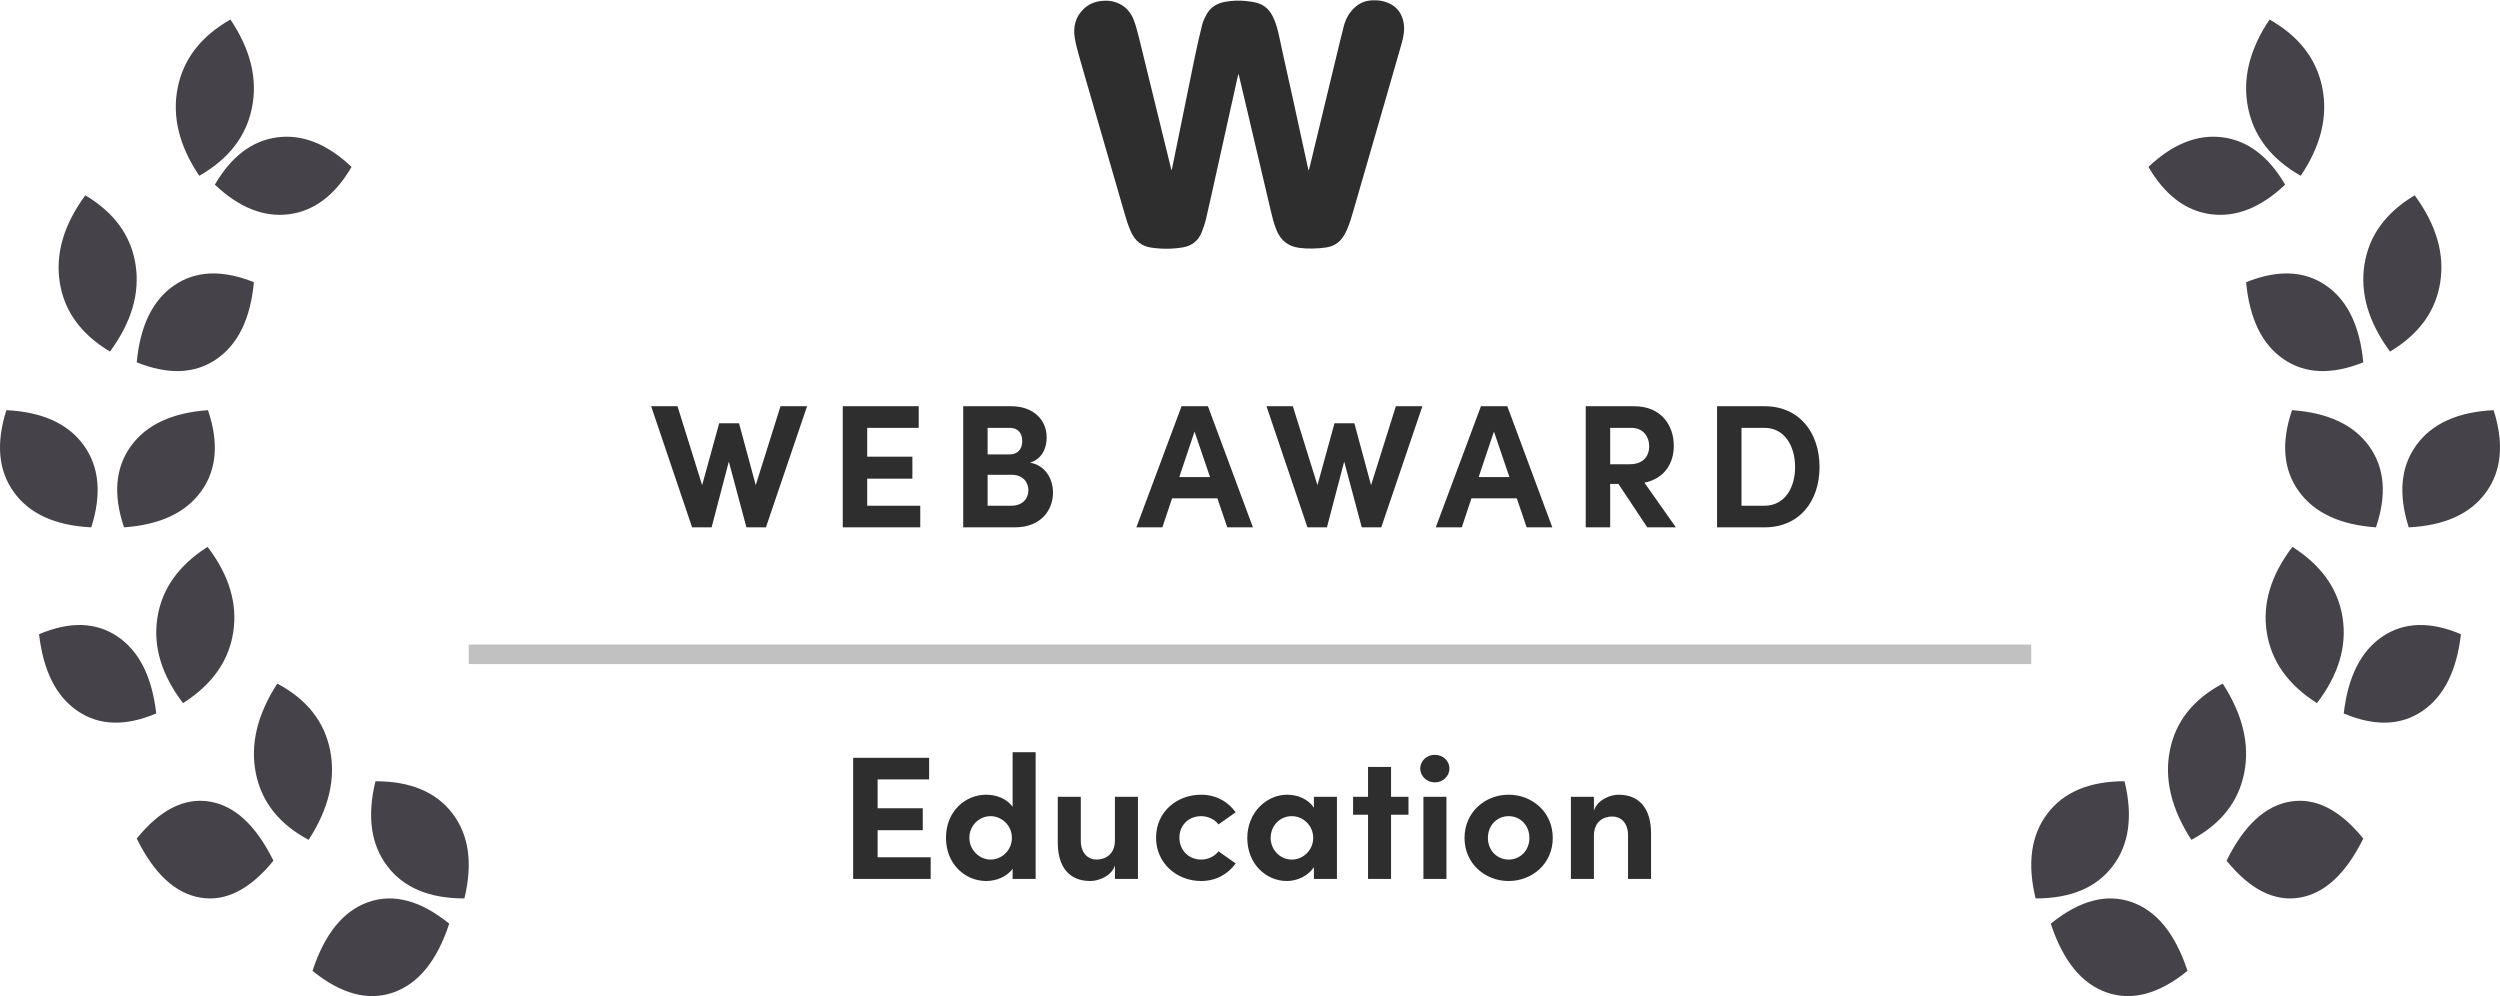 <?xml version="1.0" encoding="UTF-8"?> <svg xmlns="http://www.w3.org/2000/svg" width="128" height="51" viewBox="0 0 128 51"><g fill="none" fill-rule="evenodd"><path fill="#454249" d="M4.673 26C2.835 25.909 1.517 25.312.716 24.207-.084 23.103-.214 21.7.327 20 2.165 20.091 3.483 20.688 4.284 21.793 5.084 22.897 5.214 24.3 4.673 26zM6.351 26C5.788 24.34 5.902 22.958 6.694 21.853 7.485 20.749 8.804 20.131 10.649 20 11.212 21.66 11.098 23.042 10.306 24.147 9.515 25.251 8.196 25.869 6.351 26zM5.631 17C4.15 16.115 3.293 14.937 3.061 13.464 2.828 11.991 3.264 10.503 4.369 9 5.85 9.885 6.707 11.063 6.939 12.536 7.172 14.009 6.736 15.497 5.631 17zM10.202 8C9.172 6.468 8.804 4.965 9.098 3.492 9.391 2.02 10.291.856 11.798 0 12.828 1.532 13.196 3.035 12.902 4.508 12.609 5.98 11.709 7.144 10.202 8zM23 46.292C22.374 48.198 21.416 49.373 20.127 49.818 18.839 50.263 17.463 49.893 16 48.708 16.626 46.802 17.584 45.627 18.873 45.182 20.161 44.737 21.537 45.107 23 46.292zM14 43.067C12.804 44.539 11.561 45.17 10.273 44.961 8.984 44.752 7.893 43.743 7 41.933 8.196 40.461 9.439 39.83 10.727 40.039 12.016 40.248 13.107 41.257 14 43.067zM8 35.528C6.425 36.195 5.085 36.155 3.981 35.409 2.876 34.662 2.216 33.35 2 31.472 3.575 30.805 4.915 30.845 6.019 31.591 7.124 32.338 7.784 33.65 8 35.528zM7 17.551C7.176 15.678 7.816 14.365 8.92 13.61 10.025 12.854 11.385 12.801 13 13.449 12.824 15.322 12.184 16.635 11.08 17.39 9.975 18.146 8.615 18.199 7 17.551zM11 8.454C11.846 7.006 12.913 6.198 14.201 6.031 15.49 5.864 16.756 6.369 18 7.546 17.154 8.994 16.087 9.802 14.799 9.969 13.51 10.136 12.244 9.631 11 8.454zM23.777 45C21.983 45.001 20.667 44.449 19.828 43.344 18.99 42.24 18.788 40.792 19.223 39 21.017 38.999 22.333 39.551 23.172 40.656 24.01 41.76 24.212 43.208 23.777 45zM15.802 42C14.295 41.199 13.394 40.062 13.099 38.589 12.804 37.116 13.17 35.586 14.198 34 15.705 34.801 16.606 35.938 16.901 37.411 17.196 38.884 16.83 40.414 15.802 42zM9.371 35C8.266 33.551 7.829 32.09 8.06 30.617 8.292 29.145 9.148 27.939 10.629 27 11.734 28.449 12.171 29.91 11.94 31.383 11.708 32.855 10.852 34.061 9.371 35z" transform="translate(0 1)"></path><path fill="#454249" d="M19.327 26C18.786 24.3 18.916 22.897 19.716 21.793 20.517 20.688 21.835 20.091 23.673 20 24.214 21.7 24.084 23.103 23.284 24.207 22.483 25.312 21.165 25.909 19.327 26zM17.649 26C15.804 25.869 14.485 25.251 13.694 24.147 12.902 23.042 12.788 21.66 13.351 20 15.196 20.131 16.515 20.749 17.306 21.853 18.098 22.958 18.212 24.34 17.649 26zM18.369 17C17.264 15.497 16.828 14.009 17.061 12.536 17.293 11.063 18.15 9.885 19.631 9 20.736 10.503 21.172 11.991 20.939 13.464 20.707 14.937 19.85 16.115 18.369 17zM13.798 8C12.291 7.144 11.391 5.98 11.098 4.508 10.804 3.035 11.172 1.532 12.202 0 13.709.856 14.609 2.02 14.902 3.492 15.196 4.965 14.828 6.468 13.798 8zM1 46.292C2.463 45.107 3.839 44.737 5.127 45.182 6.416 45.627 7.374 46.802 8 48.708 6.537 49.893 5.161 50.263 3.873 49.818 2.584 49.373 1.626 48.198 1 46.292zM10 43.067C10.893 41.257 11.984 40.248 13.273 40.039 14.561 39.83 15.804 40.461 17 41.933 16.107 43.743 15.016 44.752 13.727 44.961 12.439 45.17 11.196 44.539 10 43.067zM16 35.528C16.216 33.65 16.876 32.338 17.981 31.591 19.085 30.845 20.425 30.805 22 31.472 21.784 33.35 21.124 34.662 20.019 35.409 18.915 36.155 17.575 36.195 16 35.528zM17 17.551C15.385 18.199 14.025 18.146 12.92 17.39 11.816 16.635 11.176 15.322 11 13.449 12.615 12.801 13.975 12.854 15.08 13.61 16.184 14.365 16.824 15.678 17 17.551zM13 8.454C11.756 9.631 10.49 10.136 9.201 9.969 7.913 9.802 6.846 8.994 6 7.546 7.244 6.369 8.51 5.864 9.799 6.031 11.087 6.198 12.154 7.006 13 8.454zM.223 45C-.212 43.208-.01 41.76.828 40.656 1.667 39.551 2.983 38.999 4.777 39 5.212 40.792 5.01 42.24 4.172 43.344 3.333 44.449 2.017 45.001.223 45zM8.198 42C7.17 40.414 6.804 38.884 7.099 37.411 7.394 35.938 8.295 34.801 9.802 34 10.83 35.586 11.196 37.116 10.901 38.589 10.606 40.062 9.705 41.199 8.198 42zM14.629 35C13.148 34.061 12.292 32.855 12.06 31.383 11.829 29.91 12.266 28.449 13.371 27 14.852 27.939 15.708 29.145 15.94 30.617 16.171 32.09 15.734 33.551 14.629 35z" transform="translate(104 1)"></path><rect width="80" height="1" x="24" y="33" fill="#C1C1C1"></rect><path fill="#2E2E2E" fill-rule="nonzero" d="M47.651 45L47.651 43.893 44.934 43.893 44.934 42.507 47.246 42.507 47.246 41.382 44.934 41.382 44.934 39.906 47.571 39.906 47.571 38.799 43.682 38.799 43.682 45 47.651 45zM50.495 45.108C50.964 45.108 51.548 44.91 51.846 44.478L51.846 45 53.025 45 53.025 38.511 51.846 38.511 51.846 41.31C51.548 40.878 50.981 40.689 50.495 40.689 49.416 40.689 48.434 41.544 48.434 42.894 48.434 44.244 49.416 45.108 50.495 45.108zM50.721 44.01C50.127 44.01 49.632 43.506 49.632 42.894 49.632 42.273 50.127 41.787 50.721 41.787 51.27 41.787 51.809 42.246 51.809 42.894 51.809 43.533 51.297 44.01 50.721 44.01zM55.824 45.108C56.237 45.108 56.904 44.865 57.084 44.316L57.084 45 58.263 45 58.263 40.797 57.084 40.797 57.084 43.02C57.084 43.776 56.562 44.01 56.139 44.01 55.733 44.01 55.337 43.704 55.337 43.047L55.337 40.797 54.158 40.797 54.158 43.11C54.15 44.37 54.725 45.108 55.824 45.108zM61.493 45.108C62.258 45.108 62.87 44.757 63.267 44.208L62.385 43.587C62.196 43.848 61.844 44.01 61.502 44.01 60.837 44.01 60.386 43.506 60.386 42.885 60.386 42.273 60.837 41.787 61.502 41.787 61.844 41.787 62.196 41.949 62.385 42.21L63.267 41.589C62.87 41.04 62.258 40.689 61.493 40.689 60.27 40.689 59.19 41.553 59.19 42.885 59.19 44.217 60.27 45.108 61.493 45.108zM65.885 45.108C66.444 45.108 66.993 44.829 67.272 44.397L67.272 45 68.451 45 68.451 40.797 67.272 40.797 67.272 41.355C66.993 40.923 66.453 40.689 65.903 40.689 64.832 40.689 63.861 41.616 63.861 42.903 63.861 44.262 64.85 45.108 65.885 45.108zM66.147 44.01C65.516 44.01 65.058 43.488 65.058 42.903 65.058 42.291 65.516 41.787 66.138 41.787 66.722 41.787 67.236 42.264 67.236 42.903 67.236 43.506 66.74 44.01 66.147 44.01zM71.222 45L71.222 41.715 72.114 41.715 72.114 40.797 71.222 40.797 71.222 39.267 70.043 39.267 70.043 40.797 69.278 40.797 69.278 41.715 70.043 41.715 70.043 45 71.222 45zM73.463 40.059C73.877 40.059 74.21 39.744 74.21 39.348 74.21 38.952 73.877 38.646 73.463 38.646 73.058 38.646 72.716 38.952 72.716 39.348 72.716 39.744 73.058 40.059 73.463 40.059zM74.058 45L74.058 40.797 72.879 40.797 72.879 45 74.058 45zM77.243 45.108C78.441 45.108 79.502 44.226 79.502 42.903 79.502 41.571 78.441 40.689 77.243 40.689 76.046 40.689 74.984 41.571 74.984 42.903 74.984 44.226 76.046 45.108 77.243 45.108zM77.243 44.01C76.659 44.01 76.181 43.551 76.181 42.903 76.181 42.246 76.659 41.787 77.243 41.787 77.829 41.787 78.305 42.246 78.305 42.903 78.305 43.551 77.829 44.01 77.243 44.01zM81.609 45L81.609 42.795C81.609 42.03 82.13 41.805 82.553 41.805 82.959 41.805 83.355 42.102 83.355 42.759L83.355 45 84.534 45 84.534 42.696C84.543 41.436 83.966 40.689 82.868 40.689 82.454 40.689 81.788 40.941 81.609 41.508L81.609 40.797 80.43 40.797 80.43 45 81.609 45zM36.434 27L37.316 23.634 38.217 27 39.215 27 41.322 20.799 39.962 20.799 38.694 24.84 37.839 21.672 36.822 21.672 35.949 24.84 34.688 20.799 33.339 20.799 35.435 27 36.434 27zM47.118 27L47.118 25.893 44.401 25.893 44.401 24.507 46.714 24.507 46.714 23.382 44.401 23.382 44.401 21.906 47.038 21.906 47.038 20.799 43.15 20.799 43.15 27 47.118 27zM51.962 27C53.33 27 53.914 26.082 53.914 25.227 53.914 24.525 53.528 23.823 52.736 23.688 53.41 23.481 53.59 22.86 53.59 22.401 53.59 21.465 52.88 20.799 51.773 20.799L49.316 20.799 49.316 27 51.962 27zM51.7 23.265L50.566 23.265 50.566 21.906 51.7 21.906C52.142 21.906 52.34 22.203 52.34 22.581 52.34 23.004 52.096 23.265 51.7 23.265zM51.782 25.893L50.566 25.893 50.566 24.309 51.8 24.309C52.394 24.309 52.654 24.714 52.654 25.101 52.654 25.515 52.367 25.893 51.782 25.893zM59.514 27L60.01 25.515 62.331 25.515 62.836 27 64.15 27 61.846 20.799 60.495 20.799 58.182 27 59.514 27zM61.953 24.426L60.379 24.426 61.161 22.095 61.953 24.426zM67.939 27L68.822 23.634 69.722 27 70.721 27 72.826 20.799 71.468 20.799 70.198 24.84 69.344 21.672 68.326 21.672 67.454 24.84 66.194 20.799 64.844 20.799 66.941 27 67.939 27zM74.844 27L75.338 25.515 77.66 25.515 78.165 27 79.478 27 77.174 20.799 75.825 20.799 73.511 27 74.844 27zM77.282 24.426L75.707 24.426 76.49 22.095 77.282 24.426zM82.441 27L82.441 24.777 82.864 24.777 84.34 27 85.806 27 84.195 24.714C85.24 24.498 85.698 23.706 85.698 22.824 85.698 21.807 85.087 20.799 83.665 20.799L81.189 20.799 81.189 27 82.441 27zM83.439 23.769L82.441 23.769 82.441 21.906 83.538 21.906C84.124 21.906 84.439 22.356 84.439 22.851 84.439 23.346 84.141 23.769 83.439 23.769zM90.344 27C92.126 27 93.16 25.668 93.16 23.913 93.16 22.149 92.126 20.799 90.344 20.799L87.913 20.799 87.913 27 90.344 27zM90.344 25.893L89.165 25.893 89.165 21.906 90.344 21.906C91.379 21.906 91.909 22.851 91.909 23.913 91.909 24.975 91.379 25.893 90.344 25.893z"></path><path fill="#2E2E2E" d="M4.994,8.702 C5.024,8.556 5.055,8.409 5.085,8.262 C5.381,6.81 5.677,5.357 5.973,3.905 C6.043,3.558 6.11,3.211 6.185,2.865 C6.301,2.335 6.414,1.805 6.547,1.279 C6.593,1.095 6.678,0.916 6.769,0.748 C6.971,0.374 7.302,0.172 7.718,0.094 C8.066,0.029 8.416,0.017 8.767,0.05 C8.964,0.069 9.164,0.094 9.355,0.146 C9.75,0.253 10.011,0.52 10.184,0.878 C10.342,1.203 10.425,1.551 10.502,1.901 C10.568,2.203 10.63,2.506 10.697,2.808 C10.886,3.666 11.079,4.522 11.267,5.38 C11.506,6.469 11.74,7.558 11.977,8.646 C11.981,8.667 11.988,8.688 11.999,8.728 C12.016,8.685 12.031,8.659 12.037,8.631 C12.307,7.513 12.576,6.395 12.845,5.278 C13.027,4.524 13.209,3.77 13.391,3.017 C13.526,2.462 13.656,1.906 13.798,1.353 C13.887,1.008 14.048,0.695 14.304,0.438 C14.554,0.186 14.857,0.041 15.217,0.019 C15.57,-0.003 15.908,0.047 16.219,0.219 C16.594,0.426 16.79,0.756 16.865,1.166 C16.929,1.524 16.864,1.87 16.768,2.211 C16.509,3.126 16.244,4.04 15.98,4.954 C15.423,6.883 14.864,8.812 14.307,10.742 C14.204,11.097 14.105,11.454 13.951,11.793 C13.84,12.036 13.704,12.263 13.486,12.431 C13.306,12.57 13.097,12.644 12.876,12.674 C12.428,12.734 11.978,12.747 11.527,12.691 C10.936,12.617 10.558,12.291 10.345,11.754 C10.217,11.429 10.136,11.093 10.056,10.756 C9.682,9.165 9.308,7.574 8.934,5.984 C8.765,5.267 8.596,4.55 8.427,3.833 C8.424,3.82 8.419,3.807 8.402,3.792 C8.372,3.926 8.341,4.059 8.311,4.193 C7.992,5.631 7.673,7.069 7.353,8.507 C7.155,9.399 6.961,10.293 6.754,11.184 C6.697,11.429 6.616,11.67 6.522,11.904 C6.35,12.331 6.023,12.587 5.564,12.665 C5.021,12.757 4.475,12.757 3.931,12.676 C3.444,12.603 3.12,12.326 2.917,11.893 C2.751,11.54 2.647,11.166 2.539,10.794 C1.97,8.826 1.401,6.858 0.831,4.89 C0.637,4.217 0.438,3.545 0.249,2.87 C0.164,2.566 0.08,2.258 0.029,1.947 C-0.062,1.386 0.053,0.873 0.479,0.461 C0.728,0.221 1.031,0.089 1.377,0.049 C1.691,0.013 1.995,0.046 2.283,0.179 C2.665,0.355 2.911,0.66 3.055,1.038 C3.159,1.313 3.228,1.602 3.304,1.887 C3.379,2.168 3.443,2.451 3.512,2.734 C3.992,4.694 4.473,6.655 4.954,8.616 C4.961,8.645 4.968,8.674 4.976,8.703 C4.982,8.703 4.988,8.703 4.994,8.702" transform="translate(55)"></path></g></svg> 
